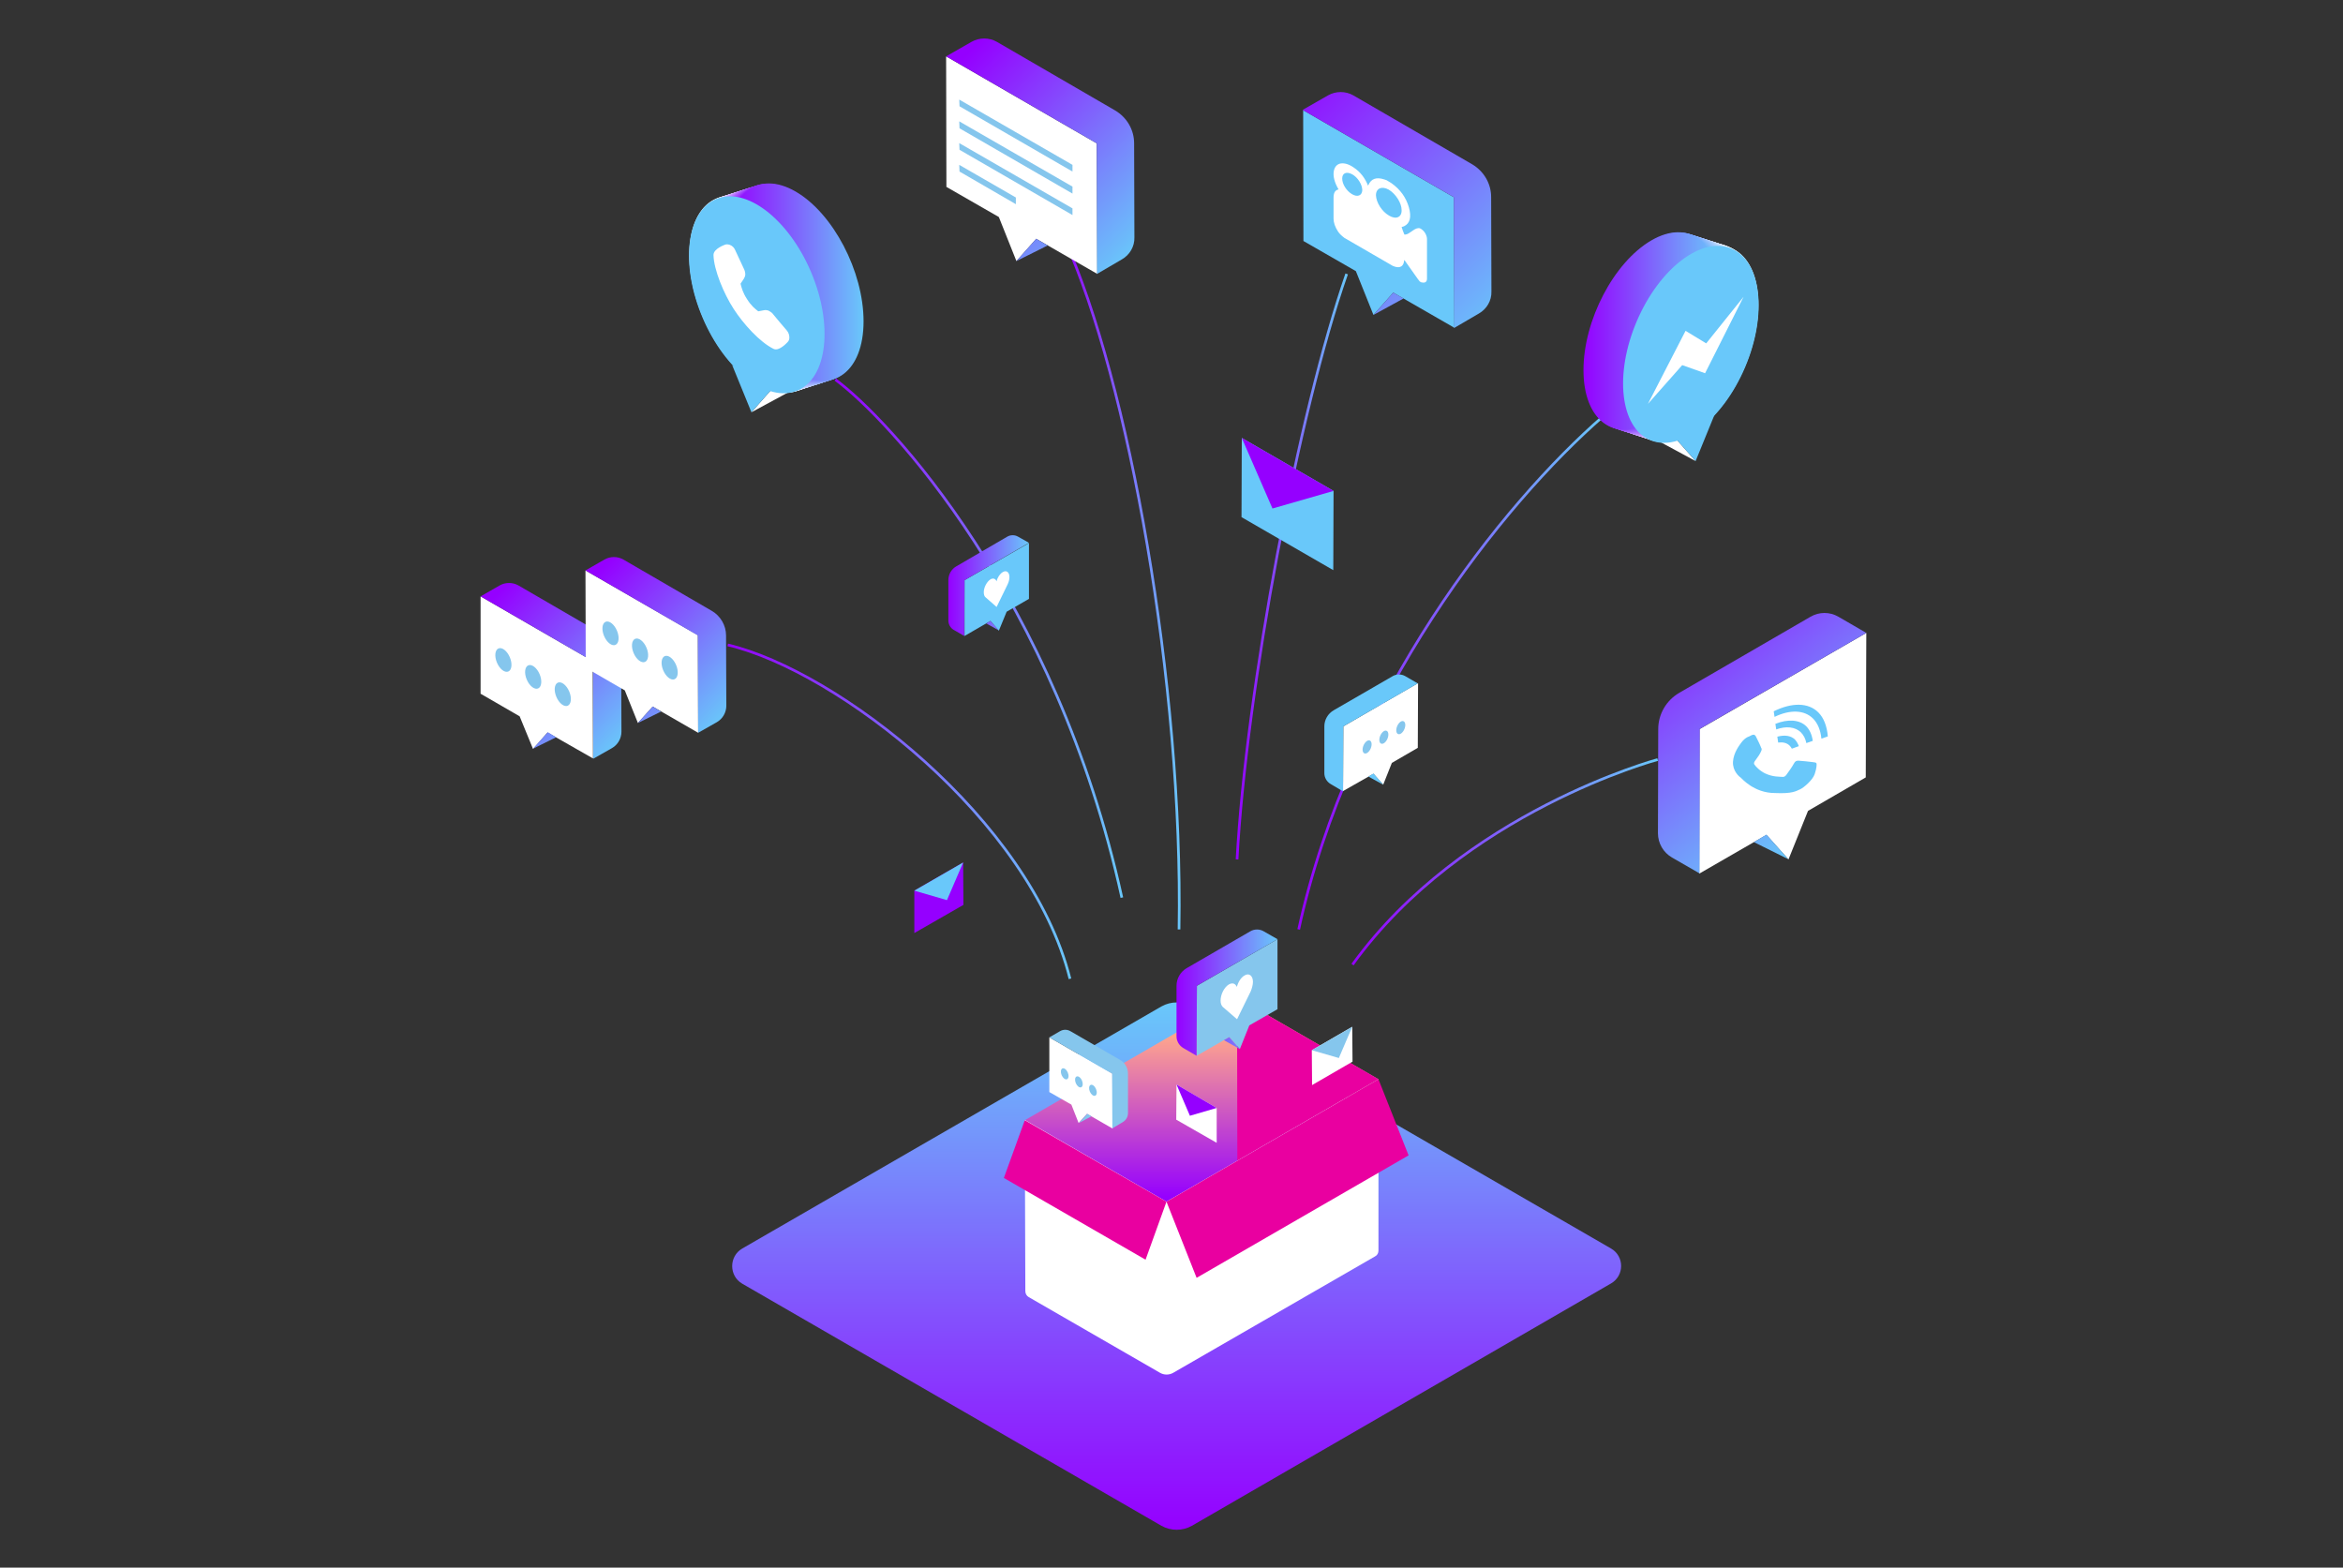 <?xml version="1.0" encoding="utf-8"?>
<!-- Generator: Adobe Illustrator 26.2.1, SVG Export Plug-In . SVG Version: 6.00 Build 0)  -->
<svg version="1.1" id="Layer_1" xmlns="http://www.w3.org/2000/svg" xmlns:xlink="http://www.w3.org/1999/xlink" x="0px" y="0px"
	 viewBox="0 0 840 562" style="enable-background:new 0 0 840 562;" xml:space="preserve">
<rect x="0" y="0" width="840" height="562" fill="#333333" stroke="none"/>
<style type="text/css">
	.st0{fill:url(#SVGID_1_);}
	.st1{fill:url(#SVGID_00000118394789177868608440000009957938792414169785_);}
	.st2{fill:#E900A0;}
	.st3{fill:#FFFFFF;}
	.st4{fill:#9500FF;}
	.st5{fill:#85C6ED;}
	.st6{fill:url(#SVGID_00000183963757515553902500000000240037675182368155_);}
	.st7{fill:#6F54A3;}
	
		.st8{fill:none;stroke:url(#SVGID_00000042713186024919463210000014805469593090415510_);stroke-width:0.954;stroke-miterlimit:10;}
	
		.st9{fill:none;stroke:url(#SVGID_00000183219770492982851160000017288489851184009397_);stroke-width:0.954;stroke-miterlimit:10;}
	.st10{fill:url(#SVGID_00000036961113626655088290000012302096036308995755_);}
	.st11{fill-rule:evenodd;clip-rule:evenodd;fill:#69C8FA;}
	.st12{fill:#69C8FA;}
	
		.st13{fill:none;stroke:url(#SVGID_00000176727231108643488900000009287400776628151717_);stroke-width:0.954;stroke-miterlimit:10;}
	
		.st14{fill:none;stroke:url(#SVGID_00000127043480738771504280000010343097348497418130_);stroke-width:0.954;stroke-miterlimit:10;}
	
		.st15{fill:none;stroke:url(#SVGID_00000119083908602553436500000004767271851638226598_);stroke-width:0.954;stroke-miterlimit:10;}
	.st16{fill:url(#SVGID_00000170266589216546909760000005379992963665089190_);}
	
		.st17{fill:none;stroke:url(#SVGID_00000013916028012210502890000002669279767516366497_);stroke-width:0.954;stroke-miterlimit:10;}
	.st18{fill:url(#SVGID_00000116234423871806552790000018233813283334103985_);}
	.st19{fill:url(#SVGID_00000086649350614339014030000002194100161925410971_);}
	.st20{fill:url(#SVGID_00000150069967784043678890000005940944213675353775_);}
	.st21{fill:url(#SVGID_00000039828815684070168410000005071242051217981333_);}
	.st22{fill:url(#SVGID_00000034073712774399797180000000500262042549939901_);}
	.st23{fill:url(#SVGID_00000083054364003168475850000003376926130698195341_);}
	.st24{fill:url(#SVGID_00000031173401554742998530000001275247175756272512_);}
	.st25{fill:url(#SVGID_00000021841151203877742820000013824551912385301380_);}
	.st26{fill:url(#SVGID_00000129199264718261063700000009479159603954964148_);}
	.st27{fill:url(#SVGID_00000011737179290392824940000015292237252163371962_);}
	.st28{fill:url(#SVGID_00000041983596840584058170000010071740412881526463_);}
	.st29{fill:url(#SVGID_00000005986147326429771330000017730835204743539605_);}
	.st30{fill:url(#SVGID_00000161624956810986874650000012915315643250863242_);}
	.st31{fill:url(#SVGID_00000034051364399975830800000001615438076867560112_);}
	.st32{fill:url(#SVGID_00000046338388129571021620000002381257434525171378_);}
	.st33{fill:url(#SVGID_00000158741345140156950860000014528194840872640407_);}
	.st34{fill:url(#SVGID_00000087372983027850852160000013592260180014417065_);}
	.st35{fill:url(#SVGID_00000036252225749918801670000016132976494129499549_);}
	.st36{fill:url(#SVGID_00000103949992084239737110000013335206636650728098_);}
	.st37{fill:url(#SVGID_00000022541353908045695940000016522454669008445315_);}
	.st38{fill:url(#SVGID_00000135648653580251875870000012098522616748173961_);}
	.st39{fill:url(#SVGID_00000114039561234710787020000001137318547376284329_);}
	.st40{fill:url(#SVGID_00000062899425102750126420000001107694770809253798_);}
	.st41{fill:url(#SVGID_00000116949730784883072440000012079136375324823210_);}
	.st42{fill:url(#SVGID_00000062152826741309506370000011516333683970086061_);}
	.st43{fill:url(#SVGID_00000073723206340144276720000003977402229677279155_);}
	.st44{fill:url(#SVGID_00000042731752870413832920000015370074093020377755_);}
	.st45{fill:url(#SVGID_00000152974205367499177590000018349321416020490899_);}
	.st46{fill:url(#SVGID_00000156572656201086856550000012636773727768290222_);}
	.st47{fill:url(#SVGID_00000027599647284974949290000009383039872896402577_);}
	.st48{fill:url(#SVGID_00000142868534115901370410000016241492250246932903_);}
	.st49{fill:url(#SVGID_00000116945463179147699830000007338110866775917221_);}
	.st50{fill:url(#SVGID_00000072968730931508464030000005281414194598094248_);}
	.st51{fill:url(#SVGID_00000054227784708633553870000007543661747839756696_);}
	.st52{fill:url(#SVGID_00000180353985889259375090000010994228829736895151_);}
	.st53{fill:url(#SVGID_00000088096608016638451480000007491610028594201008_);}
	.st54{fill:url(#SVGID_00000027573211159207681180000006232813603422989482_);}
	.st55{fill:url(#SVGID_00000056415760490214634060000018340913774137601938_);}
	.st56{fill:url(#SVGID_00000047769548065804020160000005313174703684477602_);}
	.st57{fill:url(#SVGID_00000176736658131814614210000014984955412221339324_);}
	.st58{fill:url(#SVGID_00000089549129084017952220000013641492338535923128_);}
	.st59{fill:url(#SVGID_00000030456550231486738770000007504977478744499874_);}
	.st60{fill:url(#SVGID_00000108295523492264873330000018433214046567954608_);}
	.st61{fill:url(#SVGID_00000056399660564192586730000009457497363650905487_);}
	.st62{fill:url(#SVGID_00000021809952071508295070000010384736960863711384_);}
	.st63{fill:url(#SVGID_00000110432477554424412610000014577594855622327203_);}
	.st64{fill:url(#SVGID_00000120552520374786508670000000338891466172330383_);}
	.st65{fill:url(#SVGID_00000051361561639567671860000002583884150891571363_);}
	.st66{fill:url(#SVGID_00000159439682829621529070000009032192506403751832_);}
	.st67{fill:url(#SVGID_00000008864576922969856850000005961428229113682582_);}
	.st68{fill:url(#SVGID_00000165213356459733952890000010800640117759015083_);}
	.st69{fill:url(#SVGID_00000086674487281093158710000003881637397568017329_);}
	.st70{fill:url(#SVGID_00000096746202750063545660000000261354598765250719_);}
	.st71{fill:url(#SVGID_00000146489156024879125080000011412693115368505511_);}
	.st72{fill:url(#SVGID_00000110428995895670382290000007902225331137076149_);}
	.st73{fill:url(#SVGID_00000090272287079972935510000017880439729431662996_);}
	.st74{fill:url(#SVGID_00000162321542003169542030000012421799137293018029_);}
	.st75{fill:url(#SVGID_00000007426045954117024010000004112118240338822040_);}
	.st76{fill:url(#SVGID_00000164477105433549625500000016714023498827365524_);}
	.st77{fill:url(#SVGID_00000124148010567796236910000017194878756545804685_);}
	.st78{fill:url(#SVGID_00000138562633563322591280000004337452400792416435_);}
	.st79{fill:url(#SVGID_00000005982038229975851850000010466952200733350843_);}
	.st80{fill:url(#SVGID_00000144337596618617964740000017209951862534160017_);}
	.st81{fill:url(#SVGID_00000097500761370282588510000015396210155334534064_);}
	.st82{fill:url(#SVGID_00000026857345437061913540000001948080945694916522_);}
	.st83{fill:url(#SVGID_00000149353584039517703260000000944217425368877220_);}
</style>
<linearGradient id="SVGID_1_" gradientUnits="userSpaceOnUse" x1="421.873" y1="548.41" x2="421.873" y2="359.384">
	<stop  offset="8.011167e-04" style="stop-color:#9500FF"/>
	<stop  offset="1" style="stop-color:#69C8FA"/>
</linearGradient>
<path class="st0" d="M266.1,447.6l150.3-86.8c3.4-1.9,7.5-1.9,10.9,0l150.3,86.8c4.8,2.8,4.8,9.7,0,12.5L427.3,547
	c-3.4,1.9-7.5,1.9-10.9,0l-150.3-86.8C261.3,457.4,261.3,450.4,266.1,447.6z"/>
<linearGradient id="SVGID_00000153707519785236498620000004012280926748822144_" gradientUnits="userSpaceOnUse" x1="430.836" y1="429.555" x2="430.836" y2="370.977">
	<stop  offset="2.144541e-03" style="stop-color:#9500FF"/>
	<stop  offset="0.998" style="stop-color:#FFA68C"/>
</linearGradient>
<polygon style="fill:url(#SVGID_00000153707519785236498620000004012280926748822144_);" points="367.4,401.6 418.2,430.8 
	494.2,386.9 443.5,357.6 "/>
<polygon class="st2" points="494.2,386.9 443.5,357.6 443.6,416.1 "/>
<g>
	<polygon class="st3" points="436.2,409.7 436.2,397.2 421.8,388.8 421.7,401.4 	"/>
	<polygon class="st4" points="421.8,388.8 426.6,400 436.2,397.2 	"/>
</g>
<path class="st3" d="M418.2,430.8l-50.8-29.3l0.2,61.4c0,0.9,0.5,1.7,1.2,2.1l47,27.1c1.5,0.9,3.4,0.9,4.9,0l72.3-41.7
	c0.8-0.4,1.2-1.2,1.2-2.1v-61.4L418.2,430.8z"/>
<g>
	<polygon class="st5" points="458,336.7 458,361.8 447.9,367.6 444.5,376.1 440.7,371.8 429,378.5 429.1,353.4 	"/>
	<g>
		<g>
			<path class="st3" d="M449.2,352c0-2.2-1.4-3.3-3-2.3c-1.3,0.7-2.3,2.4-2.8,4.1c-0.5-1.2-1.5-1.6-2.8-0.9c-1.7,1-3,3.6-3,5.8
				c0,1.1,0.3,1.8,0.8,2.3l0,0l5.1,4.4l4.9-10C448.8,354.4,449.2,353.1,449.2,352z"/>
		</g>
	</g>
	
		<linearGradient id="SVGID_00000003805523163311713240000011197626009348918162_" gradientUnits="userSpaceOnUse" x1="421.755" y1="355.881" x2="458.046" y2="355.881">
		<stop  offset="8.011167e-04" style="stop-color:#9500FF"/>
		<stop  offset="1" style="stop-color:#69C8FA"/>
	</linearGradient>
	<path style="fill:url(#SVGID_00000003805523163311713240000011197626009348918162_);" d="M429.1,353.4l-0.1,25.1l-4.8-2.8
		c-1.5-0.9-2.4-2.5-2.4-4.2l0-18.1c0-2.6,1.4-5,3.6-6.3l22.8-13.2c1.5-0.9,3.4-0.9,4.9,0l4.9,2.8L429.1,353.4z M440.7,371.8
		l-1.9,1.1l5.7,3.2L440.7,371.8z"/>
</g>
<g>
	<polygon class="st3" points="376.2,371.9 376.2,391.5 384.1,396 386.7,402.6 389.7,399.3 398.9,404.6 398.8,384.9 	"/>
	
		<ellipse transform="matrix(0.92 -0.392 0.392 0.92 -121.845 184.608)" class="st5" cx="391.7" cy="391.1" rx="1.2" ry="2.1"/>
	
		<ellipse transform="matrix(0.92 -0.392 0.392 0.92 -121.097 182.389)" class="st5" cx="386.7" cy="388.1" rx="1.2" ry="2.1"/>
	
		<ellipse transform="matrix(0.92 -0.392 0.392 0.92 -120.356 180.172)" class="st5" cx="381.6" cy="385.2" rx="1.2" ry="2.1"/>
	<path class="st5" d="M376.2,371.9l3.8-2.2c1.2-0.7,2.6-0.7,3.8,0l17.8,10.3c1.8,1,2.8,2.9,2.8,4.9l0,14.1c0,1.4-0.7,2.6-1.9,3.3
		l-3.7,2.2l-0.1-19.6L376.2,371.9z M391.3,400.2l-1.5-0.9l-3,3.3L391.3,400.2z"/>
</g>
<polygon class="st2" points="494.2,386.9 418.2,430.8 429,458.1 505,414.2 "/>
<polygon class="st2" points="367.4,401.6 359.9,422.3 410.7,451.6 418.2,430.8 "/>
<path class="st7" d="M350.1,413.6"/>
<linearGradient id="SVGID_00000148657767917001910820000013356630931722872465_" gradientUnits="userSpaceOnUse" x1="260.744" y1="290.843" x2="383.992" y2="290.843">
	<stop  offset="8.011167e-04" style="stop-color:#9500FF"/>
	<stop  offset="1" style="stop-color:#69C8FA"/>
</linearGradient>
<path style="fill:none;stroke:url(#SVGID_00000148657767917001910820000013356630931722872465_);stroke-width:0.954;stroke-miterlimit:10;" d="
	M260.9,231.2c39.4,9.3,108.4,62.6,122.7,119.7"/>
<linearGradient id="SVGID_00000085941149473072752410000016859260135191228811_" gradientUnits="userSpaceOnUse" x1="484.466" y1="308.999" x2="594.338" y2="308.999">
	<stop  offset="8.011167e-04" style="stop-color:#9500FF"/>
	<stop  offset="1" style="stop-color:#69C8FA"/>
</linearGradient>
<path style="fill:none;stroke:url(#SVGID_00000085941149473072752410000016859260135191228811_);stroke-width:0.954;stroke-miterlimit:10;" d="
	M484.9,345.8c39.6-54.8,109.4-73.5,109.4-73.5"/>
<g>
	<polygon class="st3" points="669.1,226.9 668.9,278.7 648.2,290.7 641.2,308.1 633.3,299.3 609.2,313.2 609.3,261.4 	"/>
	
		<linearGradient id="SVGID_00000018206848758790529560000000638501854928863926_" gradientUnits="userSpaceOnUse" x1="589.577" y1="211.636" x2="656.1" y2="295.326">
		<stop  offset="8.011167e-04" style="stop-color:#9500FF"/>
		<stop  offset="1" style="stop-color:#69C8FA"/>
	</linearGradient>
	<path style="fill:url(#SVGID_00000018206848758790529560000000638501854928863926_);" d="M669.1,226.9l-10-5.8
		c-3.1-1.8-6.9-1.8-10,0l-47.1,27.3c-4.6,2.7-7.5,7.6-7.5,13l-0.1,37.3c0,3.6,1.9,6.9,5,8.7l9.9,5.7l0.1-51.8L669.1,226.9z
		 M628.8,301.9l4.5-2.7l7.8,8.8L628.8,301.9z"/>
	<g>
		<g>
			<g>
				<path class="st11" d="M629.5,264c-0.5-0.9-1.1-0.6-1.6-0.4c-0.4,0.2-0.9,0.5-1.5,0.7c-0.5,0.3-1.3,0.8-2.1,1.9
					c-0.7,1-2.8,3.6-3,6.9c-0.2,3.3,2.3,5.4,2.7,5.6c0.4,0.3,4.8,5.6,12.3,5.6c6.3,0.3,7.6-0.7,9-1.3c1.4-0.6,4.6-3.4,5.3-5.5
					c0.7-2.1,0.8-3.6,0.6-3.9c-0.2-0.3-0.7-0.3-1.4-0.4c-0.7-0.1-4.4-0.5-5-0.5c-0.7,0-1.2,0.1-1.7,1.1c-0.5,1-2.1,3.2-2.6,3.9
					c-0.5,0.7-0.9,0.9-1.7,0.8c-0.7-0.1-3.1,0.1-5.9-1.2c-2.1-1-3.5-2.6-3.9-3.2c-0.4-0.5,0-1.1,0.4-1.6c0.4-0.5,0.8-1.2,1.2-1.7
					c0.4-0.6,0.5-0.9,0.8-1.5c0.3-0.6,0.2-1,0-1.2C631.4,267.9,630.1,265.1,629.5,264z"/>
			</g>
			<g>
				<path class="st12" d="M637.2,264.1l0.3,2.1c1.7-0.2,3.1,0.1,4.1,1.1c0.3,0.3,0.6,0.7,0.8,1.1l2.5-0.9c-0.3-0.9-0.8-1.7-1.4-2.4
					C642,263.7,639.8,263.4,637.2,264.1z"/>
				<path class="st5" d="M642.9,270.2L642.9,270.2L642.9,270.2C642.9,270.1,642.9,270.1,642.9,270.2z"/>
				<path class="st12" d="M636.5,259.5l0.3,2c3.6-1.3,6.8-0.9,8.8,1c1,1,1.7,2.3,2,3.9l2.3-0.8c-0.3-2.2-1.1-4-2.4-5.3
					C645.1,258,641,257.7,636.5,259.5z"/>
				<path class="st12" d="M650,257.6c1.7,1.7,2.7,4.2,3,7.2l2.3-0.8c-0.3-3.6-1.4-6.6-3.4-8.6c-3.6-3.6-9.5-3.6-16-0.4l0.3,2
					C641.8,254.3,646.9,254.5,650,257.6z"/>
			</g>
		</g>
	</g>
</g>
<g>
	<polygon class="st3" points="470.4,389 470.3,376.5 484.8,368.1 484.9,380.6 	"/>
	<polygon class="st5" points="484.8,368.1 480,379.3 470.3,376.5 	"/>
</g>
<g>
	<polygon class="st4" points="327.8,334.5 327.8,319.3 345.3,309.2 345.4,324.4 	"/>
	<polygon class="st12" points="345.3,309.2 339.5,322.7 327.8,319.3 	"/>
</g>
<linearGradient id="SVGID_00000130628945005819451730000016087482403308121755_" gradientUnits="userSpaceOnUse" x1="443.05" y1="203.06" x2="483.249" y2="203.06">
	<stop  offset="8.011167e-04" style="stop-color:#9500FF"/>
	<stop  offset="1" style="stop-color:#69C8FA"/>
</linearGradient>
<path style="fill:none;stroke:url(#SVGID_00000130628945005819451730000016087482403308121755_);stroke-width:0.954;stroke-miterlimit:10;" d="
	M443.5,308.1c3.3-60.9,22.1-160.7,39.3-209.9"/>
<linearGradient id="SVGID_00000159428495539014729370000001648413839408127631_" gradientUnits="userSpaceOnUse" x1="381.166" y1="209.355" x2="423.286" y2="209.355">
	<stop  offset="8.011167e-04" style="stop-color:#9500FF"/>
	<stop  offset="1" style="stop-color:#69C8FA"/>
</linearGradient>
<path style="fill:none;stroke:url(#SVGID_00000159428495539014729370000001648413839408127631_);stroke-width:0.954;stroke-miterlimit:10;" d="
	M422.7,333.2c1.5-87.9-18.2-197.1-41.1-247.5"/>
<linearGradient id="SVGID_00000082336430350850278000000006557828204139371933_" gradientUnits="userSpaceOnUse" x1="299.253" y1="228.853" x2="402.671" y2="228.853">
	<stop  offset="8.011167e-04" style="stop-color:#9500FF"/>
	<stop  offset="1" style="stop-color:#69C8FA"/>
</linearGradient>
<path style="fill:none;stroke:url(#SVGID_00000082336430350850278000000006557828204139371933_);stroke-width:0.954;stroke-miterlimit:10;" d="
	M402.2,321.8c-23.6-107.4-83.4-171.5-102.7-185.7"/>
<g>
	<polygon class="st12" points="368.9,194.7 368.9,214.7 360.9,219.3 358.1,226.1 355.1,222.6 345.8,228 345.8,208 	"/>
	<g>
		<g>
			<path class="st3" d="M361.9,206.9c0-1.8-1.1-2.6-2.4-1.8c-1,0.6-1.9,1.9-2.2,3.3c-0.4-0.9-1.2-1.3-2.2-0.7
				c-1.3,0.8-2.4,2.9-2.4,4.6c0,0.8,0.2,1.5,0.6,1.8l0,0l4,3.5l3.9-8C361.6,208.8,361.9,207.8,361.9,206.9z"/>
		</g>
	</g>
	
		<linearGradient id="SVGID_00000183931764479853447920000011094452064254822802_" gradientUnits="userSpaceOnUse" x1="340.004" y1="209.974" x2="368.938" y2="209.974">
		<stop  offset="8.011167e-04" style="stop-color:#9500FF"/>
		<stop  offset="1" style="stop-color:#69C8FA"/>
	</linearGradient>
	<path style="fill:url(#SVGID_00000183931764479853447920000011094452064254822802_);" d="M345.8,208l-0.1,20l-3.8-2.2
		c-1.2-0.7-1.9-2-1.9-3.4l0-14.4c0-2.1,1.1-4,2.9-5l18.2-10.6c1.2-0.7,2.7-0.7,3.9,0l3.9,2.2L345.8,208z M355.1,222.6l-1.5,0.9
		l4.5,2.5L355.1,222.6z"/>
</g>
<linearGradient id="SVGID_00000037673380409008131030000012033491394616958894_" gradientUnits="userSpaceOnUse" x1="465.13" y1="241.074" x2="575.109" y2="241.074">
	<stop  offset="8.011167e-04" style="stop-color:#9500FF"/>
	<stop  offset="1" style="stop-color:#69C8FA"/>
</linearGradient>
<path style="fill:none;stroke:url(#SVGID_00000037673380409008131030000012033491394616958894_);stroke-width:0.954;stroke-miterlimit:10;" d="
	M465.6,333.2c18.3-83.8,72.9-152.4,109.2-184"/>
<g>
	<g>
		<polygon class="st3" points="172.3,213.8 172.3,248.7 186.3,256.8 191.1,268.5 196.3,262.6 212.6,271.9 212.5,237 		"/>
		
			<linearGradient id="SVGID_00000167382536309383766820000012518893401384509326_" gradientUnits="userSpaceOnUse" x1="173.552" y1="217.413" x2="222.806" y2="266.667">
			<stop  offset="8.011167e-04" style="stop-color:#9500FF"/>
			<stop  offset="1" style="stop-color:#69C8FA"/>
		</linearGradient>
		<path style="fill:url(#SVGID_00000167382536309383766820000012518893401384509326_);" d="M172.3,213.8l6.8-3.9
			c2.1-1.2,4.7-1.2,6.8,0l31.7,18.4c3.1,1.8,5.1,5.2,5.1,8.8l0.1,25.2c0,2.4-1.3,4.7-3.4,5.9l-6.7,3.8l-0.1-34.9L172.3,213.8z
			 M199.4,264.3l-3-1.8l-5.3,5.9L199.4,264.3z"/>
	</g>
	<g>
		<polygon class="st3" points="209.9,204.5 210,239.4 224,247.5 228.7,259.2 234,253.3 250.3,262.7 250.2,227.7 		"/>
		
			<linearGradient id="SVGID_00000062192787823265169760000005417776993015442580_" gradientUnits="userSpaceOnUse" x1="211.198" y1="208.118" x2="260.452" y2="257.372">
			<stop  offset="8.011167e-04" style="stop-color:#9500FF"/>
			<stop  offset="1" style="stop-color:#69C8FA"/>
		</linearGradient>
		<path style="fill:url(#SVGID_00000062192787823265169760000005417776993015442580_);" d="M209.9,204.5l6.8-3.9
			c2.1-1.2,4.7-1.2,6.8,0l31.7,18.4c3.1,1.8,5.1,5.2,5.1,8.8l0.1,25.2c0,2.4-1.3,4.7-3.4,5.9l-6.7,3.8l-0.1-34.9L209.9,204.5z
			 M237,255.1l-3-1.8l-5.3,5.9L237,255.1z"/>
	</g>
	<ellipse transform="matrix(0.92 -0.392 0.392 0.92 -81.402 98.851)" class="st5" cx="201.7" cy="249" rx="2.5" ry="4.5"/>
	
		<ellipse transform="matrix(0.92 -0.392 0.392 0.92 -79.833 94.2)" class="st5" cx="191.1" cy="242.8" rx="2.5" ry="4.5"/>
	
		<ellipse transform="matrix(0.92 -0.392 0.392 0.92 -78.28 89.553)" class="st5" cx="180.4" cy="236.7" rx="2.5" ry="4.5"/>
	<ellipse transform="matrix(0.92 -0.392 0.392 0.92 -74.6 113.097)" class="st5" cx="240" cy="239.5" rx="2.5" ry="4.5"/>
	
		<ellipse transform="matrix(0.92 -0.392 0.392 0.92 -73.031 108.446)" class="st5" cx="229.4" cy="233.3" rx="2.5" ry="4.5"/>
	
		<ellipse transform="matrix(0.92 -0.392 0.392 0.92 -71.479 103.799)" class="st5" cx="218.8" cy="227.2" rx="2.5" ry="4.5"/>
</g>
<g>
	<polygon class="st12" points="478,204.4 478.1,176 445.2,157 445.1,185.4 	"/>
	<polygon class="st4" points="445.2,157 456.2,182.3 478.1,176 	"/>
</g>
<g>
	<polygon class="st3" points="508.4,244.9 508.3,268.1 499,273.5 495.9,281.3 492.4,277.4 481.5,283.6 481.6,260.4 	"/>
	<ellipse transform="matrix(0.392 -0.92 0.92 0.392 51.856 613.678)" class="st5" cx="490" cy="267.6" rx="2.5" ry="1.4"/>
	<ellipse transform="matrix(0.392 -0.92 0.92 0.392 58.726 617.082)" class="st5" cx="496" cy="264.1" rx="2.5" ry="1.4"/>
	<ellipse transform="matrix(0.392 -0.92 0.92 0.392 65.574 620.501)" class="st5" cx="502" cy="260.7" rx="2.5" ry="1.4"/>
	<path class="st12" d="M481.6,260.4l-0.1,23.3l-4.4-2.6c-1.4-0.8-2.3-2.3-2.3-3.9l0-16.8c0-2.4,1.3-4.6,3.4-5.8l21.1-12.2
		c1.4-0.8,3.1-0.8,4.5,0l4.5,2.6L481.6,260.4z M495.9,281.3l-3.5-4l-1.8,1.1L495.9,281.3z"/>
</g>
<g>
	<polygon class="st3" points="339.2,20.2 339.3,67 358.1,77.8 364.4,93.6 371.5,85.6 393.4,98.2 393.2,51.4 	"/>
	<g>
		<g>
			<polygon class="st5" points="384.5,61.5 344,38.1 343.9,35.7 384.5,59.1 			"/>
		</g>
		<g>
			<polygon class="st5" points="384.5,69.4 344,46 343.9,43.5 384.5,66.9 			"/>
		</g>
		<g>
			<polygon class="st5" points="384.5,77.1 344,53.7 343.9,51.3 384.5,74.7 			"/>
		</g>
		<g>
			<polygon class="st5" points="364.2,73.2 344,61.5 343.9,59.1 364.2,70.8 			"/>
		</g>
	</g>
	
		<linearGradient id="SVGID_00000000223649394793205650000009253257066901472944_" gradientUnits="userSpaceOnUse" x1="1488.308" y1="25.041" x2="1554.392" y2="91.126" gradientTransform="matrix(1 0 0 1 -1147.358 0)">
		<stop  offset="8.011167e-04" style="stop-color:#9500FF"/>
		<stop  offset="1" style="stop-color:#69C8FA"/>
	</linearGradient>
	<path style="fill:url(#SVGID_00000000223649394793205650000009253257066901472944_);" d="M393.2,51.4l0.1,46.8l8.9-5.2
		c2.8-1.6,4.6-4.6,4.5-7.9l-0.1-33.7c0-4.9-2.6-9.3-6.8-11.8L357.4,15c-2.8-1.6-6.3-1.6-9.1,0l-9.1,5.2L393.2,51.4z M364.4,93.6
		l7.1-8l4.1,2.4L364.4,93.6z"/>
</g>
<g>
	<g>
		<polygon class="st3" points="594.4,158 600.3,156.7 607.9,165.3 		"/>
		<g>
			
				<ellipse transform="matrix(0.392 -0.92 0.92 0.392 255.387 632.345)" class="st3" cx="605.8" cy="123.1" rx="37.3" ry="21.1"/>
			
				<linearGradient id="SVGID_00000143592135576402608170000013868117483828861336_" gradientUnits="userSpaceOnUse" x1="581.078" y1="122.918" x2="629.71" y2="122.918">
				<stop  offset="8.011167e-04" style="stop-color:#FCF7FF"/>
				<stop  offset="1" style="stop-color:#FAFDFF"/>
			</linearGradient>
			<path style="fill:url(#SVGID_00000143592135576402608170000013868117483828861336_);" d="M629.7,108.9
				c0,17.9-10.9,38.7-24.3,46.5c-13.4,7.8-24.3-0.5-24.3-18.4s10.9-38.7,24.3-46.5C618.8,82.7,629.7,91,629.7,108.9z"/>
			
				<linearGradient id="SVGID_00000039851541728359225800000005487527503483488392_" gradientUnits="userSpaceOnUse" x1="580.631" y1="122.774" x2="629.263" y2="122.774">
				<stop  offset="8.011167e-04" style="stop-color:#F8EFFF"/>
				<stop  offset="1" style="stop-color:#F5FBFF"/>
			</linearGradient>
			<path style="fill:url(#SVGID_00000039851541728359225800000005487527503483488392_);" d="M629.3,108.7
				c0,17.9-10.9,38.7-24.3,46.5c-13.4,7.8-24.3-0.5-24.3-18.4s10.9-38.7,24.3-46.5C618.4,82.6,629.3,90.8,629.3,108.7z"/>
			
				<linearGradient id="SVGID_00000084495087813366995320000015220034789707093632_" gradientUnits="userSpaceOnUse" x1="580.184" y1="122.63" x2="628.816" y2="122.63">
				<stop  offset="8.011167e-04" style="stop-color:#F5E6FF"/>
				<stop  offset="1" style="stop-color:#F1FAFE"/>
			</linearGradient>
			<path style="fill:url(#SVGID_00000084495087813366995320000015220034789707093632_);" d="M628.8,108.6
				c0,17.9-10.9,38.7-24.3,46.5c-13.4,7.8-24.3-0.5-24.3-18.4s10.9-38.7,24.3-46.5C617.9,82.5,628.8,90.7,628.8,108.6z"/>
			
				<linearGradient id="SVGID_00000178175520784301842290000005829344295531013552_" gradientUnits="userSpaceOnUse" x1="579.737" y1="122.486" x2="628.369" y2="122.486">
				<stop  offset="8.011167e-04" style="stop-color:#F1DEFF"/>
				<stop  offset="1" style="stop-color:#ECF8FE"/>
			</linearGradient>
			<path style="fill:url(#SVGID_00000178175520784301842290000005829344295531013552_);" d="M628.4,108.4
				c0,17.9-10.9,38.7-24.3,46.5s-24.3-0.5-24.3-18.4s10.9-38.7,24.3-46.5S628.4,90.5,628.4,108.4z"/>
			
				<linearGradient id="SVGID_00000132783505056157985480000000258594126763985808_" gradientUnits="userSpaceOnUse" x1="579.29" y1="122.342" x2="627.921" y2="122.342">
				<stop  offset="8.011167e-04" style="stop-color:#EED6FF"/>
				<stop  offset="1" style="stop-color:#E7F6FE"/>
			</linearGradient>
			<path style="fill:url(#SVGID_00000132783505056157985480000000258594126763985808_);" d="M627.9,108.3
				c0,17.9-10.9,38.7-24.3,46.5c-13.4,7.8-24.3-0.5-24.3-18.4s10.9-38.7,24.3-46.5C617,82.2,627.9,90.4,627.9,108.3z"/>
			
				<linearGradient id="SVGID_00000083082702016889145880000007388316453678057886_" gradientUnits="userSpaceOnUse" x1="578.843" y1="122.198" x2="627.474" y2="122.198">
				<stop  offset="8.011167e-04" style="stop-color:#EBCEFF"/>
				<stop  offset="1" style="stop-color:#E2F4FE"/>
			</linearGradient>
			<path style="fill:url(#SVGID_00000083082702016889145880000007388316453678057886_);" d="M627.5,108.2
				c0,17.9-10.9,38.7-24.3,46.5c-13.4,7.8-24.3-0.5-24.3-18.4s10.9-38.7,24.3-46.5C616.6,82,627.5,90.3,627.5,108.2z"/>
			
				<linearGradient id="SVGID_00000175287859604910333040000010690893094802287523_" gradientUnits="userSpaceOnUse" x1="578.396" y1="122.054" x2="627.027" y2="122.054">
				<stop  offset="8.011167e-04" style="stop-color:#E7C5FF"/>
				<stop  offset="1" style="stop-color:#DDF3FE"/>
			</linearGradient>
			<path style="fill:url(#SVGID_00000175287859604910333040000010690893094802287523_);" d="M627,108c0,17.9-10.9,38.7-24.3,46.5
				c-13.4,7.8-24.3-0.5-24.3-18.4s10.9-38.7,24.3-46.5C616.1,81.9,627,90.1,627,108z"/>
			
				<linearGradient id="SVGID_00000070097613254472880040000010253143163681765012_" gradientUnits="userSpaceOnUse" x1="577.948" y1="121.91" x2="626.58" y2="121.91">
				<stop  offset="8.011167e-04" style="stop-color:#E4BDFF"/>
				<stop  offset="1" style="stop-color:#D8F1FE"/>
			</linearGradient>
			<path style="fill:url(#SVGID_00000070097613254472880040000010253143163681765012_);" d="M626.6,107.9
				c0,17.9-10.9,38.7-24.3,46.5c-13.4,7.8-24.3-0.5-24.3-18.4s10.9-38.7,24.3-46.5C615.7,81.7,626.6,90,626.6,107.9z"/>
			
				<linearGradient id="SVGID_00000160162357715769554300000008653562849853261996_" gradientUnits="userSpaceOnUse" x1="577.501" y1="121.766" x2="626.133" y2="121.766">
				<stop  offset="8.011167e-04" style="stop-color:#E0B5FF"/>
				<stop  offset="1" style="stop-color:#D4EFFD"/>
			</linearGradient>
			<path style="fill:url(#SVGID_00000160162357715769554300000008653562849853261996_);" d="M626.1,107.7
				c0,17.9-10.9,38.7-24.3,46.5c-13.4,7.8-24.3-0.5-24.3-18.4s10.9-38.7,24.3-46.5C615.2,81.6,626.1,89.8,626.1,107.7z"/>
			
				<linearGradient id="SVGID_00000176753053337841632840000011823791667453975994_" gradientUnits="userSpaceOnUse" x1="577.054" y1="121.622" x2="625.686" y2="121.622">
				<stop  offset="8.011167e-04" style="stop-color:#DDADFF"/>
				<stop  offset="1" style="stop-color:#CFEDFD"/>
			</linearGradient>
			<path style="fill:url(#SVGID_00000176753053337841632840000011823791667453975994_);" d="M625.7,107.6
				c0,17.9-10.9,38.7-24.3,46.5c-13.4,7.8-24.3-0.5-24.3-18.4s10.9-38.7,24.3-46.5C614.8,81.4,625.7,89.7,625.7,107.6z"/>
			
				<linearGradient id="SVGID_00000097496140304190694960000002885941377910820992_" gradientUnits="userSpaceOnUse" x1="576.607" y1="121.478" x2="625.239" y2="121.478">
				<stop  offset="8.011167e-04" style="stop-color:#DAA5FF"/>
				<stop  offset="1" style="stop-color:#CAECFD"/>
			</linearGradient>
			<path style="fill:url(#SVGID_00000097496140304190694960000002885941377910820992_);" d="M625.2,107.4
				c0,17.9-10.9,38.7-24.3,46.5s-24.3-0.5-24.3-18.4s10.9-38.7,24.3-46.5S625.2,89.5,625.2,107.4z"/>
			
				<linearGradient id="SVGID_00000003819154172394452750000008930375265005606585_" gradientUnits="userSpaceOnUse" x1="576.16" y1="121.334" x2="624.792" y2="121.334">
				<stop  offset="8.011167e-04" style="stop-color:#D69CFF"/>
				<stop  offset="1" style="stop-color:#C5EAFD"/>
			</linearGradient>
			<path style="fill:url(#SVGID_00000003819154172394452750000008930375265005606585_);" d="M624.8,107.3
				c0,17.9-10.9,38.7-24.3,46.5c-13.4,7.8-24.3-0.5-24.3-18.4s10.9-38.7,24.3-46.5C613.9,81.2,624.8,89.4,624.8,107.3z"/>
			
				<linearGradient id="SVGID_00000065039150973773051420000005752784971124706493_" gradientUnits="userSpaceOnUse" x1="575.713" y1="121.19" x2="624.345" y2="121.19">
				<stop  offset="8.011167e-04" style="stop-color:#D394FF"/>
				<stop  offset="1" style="stop-color:#C0E8FD"/>
			</linearGradient>
			<path style="fill:url(#SVGID_00000065039150973773051420000005752784971124706493_);" d="M624.3,107.2
				c0,17.9-10.9,38.7-24.3,46.5c-13.4,7.8-24.3-0.5-24.3-18.4s10.9-38.7,24.3-46.5C613.5,81,624.3,89.2,624.3,107.2z"/>
			
				<linearGradient id="SVGID_00000016765558543055880240000011806001283268432794_" gradientUnits="userSpaceOnUse" x1="575.266" y1="121.046" x2="623.897" y2="121.046">
				<stop  offset="8.011167e-04" style="stop-color:#CF8CFF"/>
				<stop  offset="1" style="stop-color:#BBE6FD"/>
			</linearGradient>
			<path style="fill:url(#SVGID_00000016765558543055880240000011806001283268432794_);" d="M623.9,107c0,17.9-10.9,38.7-24.3,46.5
				c-13.4,7.8-24.3-0.5-24.3-18.4s10.9-38.7,24.3-46.5C613,80.9,623.9,89.1,623.9,107z"/>
			
				<linearGradient id="SVGID_00000096744282791618565760000014242343088492527234_" gradientUnits="userSpaceOnUse" x1="574.819" y1="120.903" x2="623.45" y2="120.903">
				<stop  offset="8.011167e-04" style="stop-color:#CC84FF"/>
				<stop  offset="1" style="stop-color:#B7E5FC"/>
			</linearGradient>
			<path style="fill:url(#SVGID_00000096744282791618565760000014242343088492527234_);" d="M623.5,106.9
				c0,17.9-10.9,38.7-24.3,46.5c-13.4,7.8-24.3-0.5-24.3-18.4s10.9-38.7,24.3-46.5C612.6,80.7,623.5,89,623.5,106.9z"/>
			
				<linearGradient id="SVGID_00000029014715704578664720000007316924908335589294_" gradientUnits="userSpaceOnUse" x1="574.372" y1="120.759" x2="623.003" y2="120.759">
				<stop  offset="8.011167e-04" style="stop-color:#C97BFF"/>
				<stop  offset="1" style="stop-color:#B2E3FC"/>
			</linearGradient>
			<path style="fill:url(#SVGID_00000029014715704578664720000007316924908335589294_);" d="M623,106.7c0,17.9-10.9,38.7-24.3,46.5
				c-13.4,7.8-24.3-0.5-24.3-18.4s10.9-38.7,24.3-46.5C612.1,80.6,623,88.8,623,106.7z"/>
			
				<linearGradient id="SVGID_00000056408651320759875260000003955779958242589858_" gradientUnits="userSpaceOnUse" x1="573.925" y1="120.615" x2="622.556" y2="120.615">
				<stop  offset="8.011167e-04" style="stop-color:#C573FF"/>
				<stop  offset="1" style="stop-color:#ADE1FC"/>
			</linearGradient>
			<path style="fill:url(#SVGID_00000056408651320759875260000003955779958242589858_);" d="M622.6,106.6
				c0,17.9-10.9,38.7-24.3,46.5c-13.4,7.8-24.3-0.5-24.3-18.4s10.9-38.7,24.3-46.5C611.7,80.4,622.6,88.7,622.6,106.6z"/>
			
				<linearGradient id="SVGID_00000002366519269404625990000006836965070581925299_" gradientUnits="userSpaceOnUse" x1="573.477" y1="120.471" x2="622.109" y2="120.471">
				<stop  offset="8.011167e-04" style="stop-color:#C26BFF"/>
				<stop  offset="1" style="stop-color:#A8DFFC"/>
			</linearGradient>
			<path style="fill:url(#SVGID_00000002366519269404625990000006836965070581925299_);" d="M622.1,106.4
				c0,17.9-10.9,38.7-24.3,46.5c-13.4,7.8-24.3-0.5-24.3-18.4s10.9-38.7,24.3-46.5C611.2,80.3,622.1,88.5,622.1,106.4z"/>
			
				<linearGradient id="SVGID_00000016045647725627795580000014077581402053827980_" gradientUnits="userSpaceOnUse" x1="573.03" y1="120.327" x2="621.662" y2="120.327">
				<stop  offset="8.011167e-04" style="stop-color:#BE63FF"/>
				<stop  offset="1" style="stop-color:#A3DEFC"/>
			</linearGradient>
			<path style="fill:url(#SVGID_00000016045647725627795580000014077581402053827980_);" d="M621.7,106.3
				c0,17.9-10.9,38.7-24.3,46.5c-13.4,7.8-24.3-0.5-24.3-18.4s10.9-38.7,24.3-46.5C610.8,80.2,621.7,88.4,621.7,106.3z"/>
			
				<linearGradient id="SVGID_00000011713671448783934410000007970394769562228926_" gradientUnits="userSpaceOnUse" x1="572.583" y1="120.183" x2="621.215" y2="120.183">
				<stop  offset="8.011167e-04" style="stop-color:#BB5AFF"/>
				<stop  offset="1" style="stop-color:#9EDCFC"/>
			</linearGradient>
			<path style="fill:url(#SVGID_00000011713671448783934410000007970394769562228926_);" d="M621.2,106.1
				c0,17.9-10.9,38.7-24.3,46.5c-13.4,7.8-24.3-0.5-24.3-18.4s10.9-38.7,24.3-46.5C610.3,80,621.2,88.2,621.2,106.1z"/>
			
				<linearGradient id="SVGID_00000134957135669411836080000007667015155342201782_" gradientUnits="userSpaceOnUse" x1="572.136" y1="120.039" x2="620.768" y2="120.039">
				<stop  offset="8.011167e-04" style="stop-color:#B752FF"/>
				<stop  offset="1" style="stop-color:#9ADAFB"/>
			</linearGradient>
			<path style="fill:url(#SVGID_00000134957135669411836080000007667015155342201782_);" d="M620.8,106c0,17.9-10.9,38.7-24.3,46.5
				c-13.4,7.8-24.3-0.5-24.3-18.4s10.9-38.7,24.3-46.5C609.9,79.9,620.8,88.1,620.8,106z"/>
			
				<linearGradient id="SVGID_00000103242658965109961310000011319764707121790862_" gradientUnits="userSpaceOnUse" x1="571.689" y1="119.895" x2="620.321" y2="119.895">
				<stop  offset="8.011167e-04" style="stop-color:#B44AFF"/>
				<stop  offset="1" style="stop-color:#95D8FB"/>
			</linearGradient>
			<path style="fill:url(#SVGID_00000103242658965109961310000011319764707121790862_);" d="M620.3,105.9
				c0,17.9-10.9,38.7-24.3,46.5c-13.4,7.8-24.3-0.5-24.3-18.4s10.9-38.7,24.3-46.5C609.4,79.7,620.3,88,620.3,105.9z"/>
			
				<linearGradient id="SVGID_00000051347766063288130330000008262676677586625945_" gradientUnits="userSpaceOnUse" x1="571.242" y1="119.751" x2="619.873" y2="119.751">
				<stop  offset="8.011167e-04" style="stop-color:#B142FF"/>
				<stop  offset="1" style="stop-color:#90D7FB"/>
			</linearGradient>
			<path style="fill:url(#SVGID_00000051347766063288130330000008262676677586625945_);" d="M619.9,105.7
				c0,17.9-10.9,38.7-24.3,46.5c-13.4,7.8-24.3-0.5-24.3-18.4s10.9-38.7,24.3-46.5S619.9,87.8,619.9,105.7z"/>
			
				<linearGradient id="SVGID_00000132079039175134888770000000211340963597125262_" gradientUnits="userSpaceOnUse" x1="570.795" y1="119.607" x2="619.426" y2="119.607">
				<stop  offset="8.011167e-04" style="stop-color:#AD3AFF"/>
				<stop  offset="1" style="stop-color:#8BD5FB"/>
			</linearGradient>
			<path style="fill:url(#SVGID_00000132079039175134888770000000211340963597125262_);" d="M619.4,105.6
				c0,17.9-10.9,38.7-24.3,46.5c-13.4,7.8-24.3-0.5-24.3-18.4s10.9-38.7,24.3-46.5C608.5,79.4,619.4,87.7,619.4,105.6z"/>
			
				<linearGradient id="SVGID_00000103224492850020444290000007178814255004765597_" gradientUnits="userSpaceOnUse" x1="570.348" y1="119.463" x2="618.979" y2="119.463">
				<stop  offset="8.011167e-04" style="stop-color:#AA31FF"/>
				<stop  offset="1" style="stop-color:#86D3FB"/>
			</linearGradient>
			<path style="fill:url(#SVGID_00000103224492850020444290000007178814255004765597_);" d="M619,105.4c0,17.9-10.9,38.7-24.3,46.5
				c-13.4,7.8-24.3-0.5-24.3-18.4s10.9-38.7,24.3-46.5C608.1,79.3,619,87.5,619,105.4z"/>
			
				<linearGradient id="SVGID_00000158724023574140456900000013027335180956425149_" gradientUnits="userSpaceOnUse" x1="569.901" y1="119.319" x2="618.532" y2="119.319">
				<stop  offset="8.011167e-04" style="stop-color:#A629FF"/>
				<stop  offset="1" style="stop-color:#81D1FB"/>
			</linearGradient>
			<path style="fill:url(#SVGID_00000158724023574140456900000013027335180956425149_);" d="M618.5,105.3
				c0,17.9-10.9,38.7-24.3,46.5c-13.4,7.8-24.3-0.5-24.3-18.4s10.9-38.7,24.3-46.5C607.6,79.1,618.5,87.4,618.5,105.3z"/>
			
				<linearGradient id="SVGID_00000037673944479250785890000000879656668150488759_" gradientUnits="userSpaceOnUse" x1="569.453" y1="119.175" x2="618.085" y2="119.175">
				<stop  offset="8.011167e-04" style="stop-color:#A321FF"/>
				<stop  offset="1" style="stop-color:#7DCFFA"/>
			</linearGradient>
			<path style="fill:url(#SVGID_00000037673944479250785890000000879656668150488759_);" d="M618.1,105.1
				c0,17.9-10.9,38.7-24.3,46.5c-13.4,7.8-24.3-0.5-24.3-18.4s10.9-38.7,24.3-46.5C607.2,79,618.1,87.2,618.1,105.1z"/>
			
				<linearGradient id="SVGID_00000065775207419100423640000013387402037942658727_" gradientUnits="userSpaceOnUse" x1="569.006" y1="119.031" x2="617.638" y2="119.031">
				<stop  offset="8.011167e-04" style="stop-color:#A019FF"/>
				<stop  offset="1" style="stop-color:#78CEFA"/>
			</linearGradient>
			<path style="fill:url(#SVGID_00000065775207419100423640000013387402037942658727_);" d="M617.6,105c0,17.9-10.9,38.7-24.3,46.5
				c-13.4,7.8-24.3-0.5-24.3-18.4s10.9-38.7,24.3-46.5C606.8,78.9,617.6,87.1,617.6,105z"/>
			
				<linearGradient id="SVGID_00000048472094977123329100000004262570610137838250_" gradientUnits="userSpaceOnUse" x1="568.559" y1="118.887" x2="617.191" y2="118.887">
				<stop  offset="8.011167e-04" style="stop-color:#9C10FF"/>
				<stop  offset="1" style="stop-color:#73CCFA"/>
			</linearGradient>
			<path style="fill:url(#SVGID_00000048472094977123329100000004262570610137838250_);" d="M617.2,104.8
				c0,17.9-10.9,38.7-24.3,46.5c-13.4,7.8-24.3-0.5-24.3-18.4s10.9-38.7,24.3-46.5C606.3,78.7,617.2,86.9,617.2,104.8z"/>
			
				<linearGradient id="SVGID_00000060734741434688342780000007703679145542023356_" gradientUnits="userSpaceOnUse" x1="568.112" y1="118.743" x2="616.744" y2="118.743">
				<stop  offset="8.011167e-04" style="stop-color:#9908FF"/>
				<stop  offset="1" style="stop-color:#6ECAFA"/>
			</linearGradient>
			<path style="fill:url(#SVGID_00000060734741434688342780000007703679145542023356_);" d="M616.7,104.7
				c0,17.9-10.9,38.7-24.3,46.5c-13.4,7.8-24.3-0.5-24.3-18.4s10.9-38.7,24.3-46.5S616.7,86.8,616.7,104.7z"/>
			
				<linearGradient id="SVGID_00000152261885692533232490000006367380329259054781_" gradientUnits="userSpaceOnUse" x1="567.665" y1="118.599" x2="616.297" y2="118.599">
				<stop  offset="8.011167e-04" style="stop-color:#9500FF"/>
				<stop  offset="1" style="stop-color:#69C8FA"/>
			</linearGradient>
			<path style="fill:url(#SVGID_00000152261885692533232490000006367380329259054781_);" d="M616.3,104.6
				c0,17.9-10.9,38.7-24.3,46.5c-13.4,7.8-24.3-0.5-24.3-18.4s10.9-38.7,24.3-46.5C605.4,78.4,616.3,86.7,616.3,104.6z"/>
		</g>
		
			<ellipse transform="matrix(0.392 -0.92 0.92 0.392 255.259 632.551)" class="st12" cx="605.9" cy="123.3" rx="37.3" ry="21.1"/>
		<polygon class="st12" points="607.9,165.3 600.3,156.7 614.8,148.4 		"/>
	</g>
	<g>
		<polygon class="st3" points="590.8,144.8 604.3,118.6 611.7,123.1 625.1,106.4 611.3,133.8 603.1,130.9 		"/>
	</g>
</g>
<g>
	<g>
		<g>
			<polygon class="st3" points="269.4,147.8 277,139.2 282.9,140.5 			"/>
			<g>
				
					<ellipse transform="matrix(0.92 -0.392 0.392 0.92 -19.669 114.713)" class="st3" cx="271.4" cy="105.6" rx="21.1" ry="37.3"/>
				
					<linearGradient id="SVGID_00000168115012045545733990000008202968358359678350_" gradientUnits="userSpaceOnUse" x1="247.573" y1="105.44" x2="296.204" y2="105.44">
					<stop  offset="8.011167e-04" style="stop-color:#FCF7FF"/>
					<stop  offset="1" style="stop-color:#FAFDFF"/>
				</linearGradient>
				<path style="fill:url(#SVGID_00000168115012045545733990000008202968358359678350_);" d="M247.6,91.4
					c0,17.9,10.9,38.7,24.3,46.5s24.3-0.5,24.3-18.4S285.3,80.8,271.9,73S247.6,73.5,247.6,91.4z"/>
				
					<linearGradient id="SVGID_00000007402504016124505750000013835065030767297696_" gradientUnits="userSpaceOnUse" x1="248.02" y1="105.296" x2="296.651" y2="105.296">
					<stop  offset="8.011167e-04" style="stop-color:#F8EFFF"/>
					<stop  offset="1" style="stop-color:#F5FBFF"/>
				</linearGradient>
				<path style="fill:url(#SVGID_00000007402504016124505750000013835065030767297696_);" d="M248,91.3c0,17.9,10.9,38.7,24.3,46.5
					c13.4,7.8,24.3-0.5,24.3-18.4s-10.9-38.7-24.3-46.5C258.9,65.1,248,73.4,248,91.3z"/>
				
					<linearGradient id="SVGID_00000159438897637353163390000009838791132134774191_" gradientUnits="userSpaceOnUse" x1="248.467" y1="105.152" x2="297.099" y2="105.152">
					<stop  offset="8.011167e-04" style="stop-color:#F5E6FF"/>
					<stop  offset="1" style="stop-color:#F1FAFE"/>
				</linearGradient>
				<path style="fill:url(#SVGID_00000159438897637353163390000009838791132134774191_);" d="M248.5,91.1
					c0,17.9,10.9,38.7,24.3,46.5c13.4,7.8,24.3-0.5,24.3-18.4s-10.9-38.7-24.3-46.5S248.5,73.2,248.5,91.1z"/>
				
					<linearGradient id="SVGID_00000021097725521609839450000014889640874305974162_" gradientUnits="userSpaceOnUse" x1="248.914" y1="105.008" x2="297.546" y2="105.008">
					<stop  offset="8.011167e-04" style="stop-color:#F1DEFF"/>
					<stop  offset="1" style="stop-color:#ECF8FE"/>
				</linearGradient>
				<path style="fill:url(#SVGID_00000021097725521609839450000014889640874305974162_);" d="M248.9,91c0,17.9,10.9,38.7,24.3,46.5
					c13.4,7.8,24.3-0.5,24.3-18.4s-10.9-38.7-24.3-46.5S248.9,73.1,248.9,91z"/>
				
					<linearGradient id="SVGID_00000058582338647961759500000003251352010254875520_" gradientUnits="userSpaceOnUse" x1="249.361" y1="104.864" x2="297.993" y2="104.864">
					<stop  offset="8.011167e-04" style="stop-color:#EED6FF"/>
					<stop  offset="1" style="stop-color:#E7F6FE"/>
				</linearGradient>
				<path style="fill:url(#SVGID_00000058582338647961759500000003251352010254875520_);" d="M249.4,90.8
					c0,17.9,10.9,38.7,24.3,46.5c13.4,7.8,24.3-0.5,24.3-18.4s-10.9-38.7-24.3-46.5S249.4,72.9,249.4,90.8z"/>
				
					<linearGradient id="SVGID_00000100371062395830423800000016418051419957189311_" gradientUnits="userSpaceOnUse" x1="249.808" y1="104.721" x2="298.44" y2="104.721">
					<stop  offset="8.011167e-04" style="stop-color:#EBCEFF"/>
					<stop  offset="1" style="stop-color:#E2F4FE"/>
				</linearGradient>
				<path style="fill:url(#SVGID_00000100371062395830423800000016418051419957189311_);" d="M249.8,90.7
					c0,17.9,10.9,38.7,24.3,46.5c13.4,7.8,24.3-0.5,24.3-18.4s-10.9-38.7-24.3-46.5S249.8,72.8,249.8,90.7z"/>
				
					<linearGradient id="SVGID_00000146476380280789722760000004291551280905394834_" gradientUnits="userSpaceOnUse" x1="250.255" y1="104.576" x2="298.887" y2="104.576">
					<stop  offset="8.011167e-04" style="stop-color:#E7C5FF"/>
					<stop  offset="1" style="stop-color:#DDF3FE"/>
				</linearGradient>
				<path style="fill:url(#SVGID_00000146476380280789722760000004291551280905394834_);" d="M250.3,90.5
					c0,17.9,10.9,38.7,24.3,46.5s24.3-0.5,24.3-18.4S288,79.9,274.6,72.2S250.3,72.6,250.3,90.5z"/>
				
					<linearGradient id="SVGID_00000033347095614361896280000015444224971589349043_" gradientUnits="userSpaceOnUse" x1="250.702" y1="104.433" x2="299.334" y2="104.433">
					<stop  offset="8.011167e-04" style="stop-color:#E4BDFF"/>
					<stop  offset="1" style="stop-color:#D8F1FE"/>
				</linearGradient>
				<path style="fill:url(#SVGID_00000033347095614361896280000015444224971589349043_);" d="M250.7,90.4
					c0,17.9,10.9,38.7,24.3,46.5c13.4,7.8,24.3-0.5,24.3-18.4S288.4,79.8,275,72C261.6,64.3,250.7,72.5,250.7,90.4z"/>
				
					<linearGradient id="SVGID_00000013190530512614290910000008303061810755267462_" gradientUnits="userSpaceOnUse" x1="251.15" y1="104.289" x2="299.781" y2="104.289">
					<stop  offset="8.011167e-04" style="stop-color:#E0B5FF"/>
					<stop  offset="1" style="stop-color:#D4EFFD"/>
				</linearGradient>
				<path style="fill:url(#SVGID_00000013190530512614290910000008303061810755267462_);" d="M251.1,90.2
					c0,17.9,10.9,38.7,24.3,46.5c13.4,7.8,24.3-0.5,24.3-18.4s-10.9-38.7-24.3-46.5C262,64.1,251.1,72.3,251.1,90.2z"/>
				
					<linearGradient id="SVGID_00000044874645453721314810000002900290803582482326_" gradientUnits="userSpaceOnUse" x1="251.597" y1="104.145" x2="300.228" y2="104.145">
					<stop  offset="8.011167e-04" style="stop-color:#DDADFF"/>
					<stop  offset="1" style="stop-color:#CFEDFD"/>
				</linearGradient>
				<path style="fill:url(#SVGID_00000044874645453721314810000002900290803582482326_);" d="M251.6,90.1
					c0,17.9,10.9,38.7,24.3,46.5c13.4,7.8,24.3-0.5,24.3-18.4s-10.9-38.7-24.3-46.5S251.6,72.2,251.6,90.1z"/>
				
					<linearGradient id="SVGID_00000163038427587366149520000011795672218593540525_" gradientUnits="userSpaceOnUse" x1="252.044" y1="104.001" x2="300.675" y2="104.001">
					<stop  offset="8.011167e-04" style="stop-color:#DAA5FF"/>
					<stop  offset="1" style="stop-color:#CAECFD"/>
				</linearGradient>
				<path style="fill:url(#SVGID_00000163038427587366149520000011795672218593540525_);" d="M252,90c0,17.9,10.9,38.7,24.3,46.5
					c13.4,7.8,24.3-0.5,24.3-18.4s-10.9-38.7-24.3-46.5S252,72.1,252,90z"/>
				
					<linearGradient id="SVGID_00000107558854511612989050000003261942059090835099_" gradientUnits="userSpaceOnUse" x1="252.491" y1="103.857" x2="301.123" y2="103.857">
					<stop  offset="8.011167e-04" style="stop-color:#D69CFF"/>
					<stop  offset="1" style="stop-color:#C5EAFD"/>
				</linearGradient>
				<path style="fill:url(#SVGID_00000107558854511612989050000003261942059090835099_);" d="M252.5,89.8
					c0,17.9,10.9,38.7,24.3,46.5c13.4,7.8,24.3-0.5,24.3-18.4s-10.9-38.7-24.3-46.5S252.5,71.9,252.5,89.8z"/>
				
					<linearGradient id="SVGID_00000164510952631989118280000010887756103689603261_" gradientUnits="userSpaceOnUse" x1="252.938" y1="103.713" x2="301.57" y2="103.713">
					<stop  offset="8.011167e-04" style="stop-color:#D394FF"/>
					<stop  offset="1" style="stop-color:#C0E8FD"/>
				</linearGradient>
				<path style="fill:url(#SVGID_00000164510952631989118280000010887756103689603261_);" d="M252.9,89.7
					c0,17.9,10.9,38.7,24.3,46.5s24.3-0.5,24.3-18.4S290.7,79,277.3,71.3S252.9,71.8,252.9,89.7z"/>
				
					<linearGradient id="SVGID_00000099625660993469042240000002920810465487462049_" gradientUnits="userSpaceOnUse" x1="253.385" y1="103.569" x2="302.017" y2="103.569">
					<stop  offset="8.011167e-04" style="stop-color:#CF8CFF"/>
					<stop  offset="1" style="stop-color:#BBE6FD"/>
				</linearGradient>
				<path style="fill:url(#SVGID_00000099625660993469042240000002920810465487462049_);" d="M253.4,89.5
					c0,17.9,10.9,38.7,24.3,46.5c13.4,7.8,24.3-0.5,24.3-18.4s-10.9-38.7-24.3-46.5S253.4,71.6,253.4,89.5z"/>
				
					<linearGradient id="SVGID_00000019665062280868961610000007198764066918258601_" gradientUnits="userSpaceOnUse" x1="253.832" y1="103.425" x2="302.464" y2="103.425">
					<stop  offset="8.011167e-04" style="stop-color:#CC84FF"/>
					<stop  offset="1" style="stop-color:#B7E5FC"/>
				</linearGradient>
				<path style="fill:url(#SVGID_00000019665062280868961610000007198764066918258601_);" d="M253.8,89.4
					c0,17.9,10.9,38.7,24.3,46.5c13.4,7.8,24.3-0.5,24.3-18.4S291.6,78.8,278.1,71C264.7,63.3,253.8,71.5,253.8,89.4z"/>
				
					<linearGradient id="SVGID_00000019641678578791515810000005602379208910506417_" gradientUnits="userSpaceOnUse" x1="254.279" y1="103.281" x2="302.911" y2="103.281">
					<stop  offset="8.011167e-04" style="stop-color:#C97BFF"/>
					<stop  offset="1" style="stop-color:#B2E3FC"/>
				</linearGradient>
				<path style="fill:url(#SVGID_00000019641678578791515810000005602379208910506417_);" d="M254.3,89.2
					c0,17.9,10.9,38.7,24.3,46.5c13.4,7.8,24.3-0.5,24.3-18.4S292,78.6,278.6,70.9S254.3,71.3,254.3,89.2z"/>
				
					<linearGradient id="SVGID_00000000920407507301184080000000696409072559757184_" gradientUnits="userSpaceOnUse" x1="254.726" y1="103.137" x2="303.358" y2="103.137">
					<stop  offset="8.011167e-04" style="stop-color:#C573FF"/>
					<stop  offset="1" style="stop-color:#ADE1FC"/>
				</linearGradient>
				<path style="fill:url(#SVGID_00000000920407507301184080000000696409072559757184_);" d="M254.7,89.1
					c0,17.9,10.9,38.7,24.3,46.5c13.4,7.8,24.3-0.5,24.3-18.4S292.5,78.5,279,70.7S254.7,71.2,254.7,89.1z"/>
				
					<linearGradient id="SVGID_00000172403608909272338180000004926468261435912094_" gradientUnits="userSpaceOnUse" x1="255.174" y1="102.993" x2="303.805" y2="102.993">
					<stop  offset="8.011167e-04" style="stop-color:#C26BFF"/>
					<stop  offset="1" style="stop-color:#A8DFFC"/>
				</linearGradient>
				<path style="fill:url(#SVGID_00000172403608909272338180000004926468261435912094_);" d="M255.2,89c0,17.9,10.9,38.7,24.3,46.5
					c13.4,7.8,24.3-0.5,24.3-18.4s-10.9-38.7-24.3-46.5S255.2,71,255.2,89z"/>
				
					<linearGradient id="SVGID_00000109730142888722283530000011219543438827869578_" gradientUnits="userSpaceOnUse" x1="255.621" y1="102.849" x2="304.252" y2="102.849">
					<stop  offset="8.011167e-04" style="stop-color:#BE63FF"/>
					<stop  offset="1" style="stop-color:#A3DEFC"/>
				</linearGradient>
				<path style="fill:url(#SVGID_00000109730142888722283530000011219543438827869578_);" d="M255.6,88.8
					c0,17.9,10.9,38.7,24.3,46.5s24.3-0.5,24.3-18.4s-10.9-38.7-24.3-46.5S255.6,70.9,255.6,88.8z"/>
				
					<linearGradient id="SVGID_00000065756531139017693290000014064198759587788431_" gradientUnits="userSpaceOnUse" x1="256.068" y1="102.705" x2="304.699" y2="102.705">
					<stop  offset="8.011167e-04" style="stop-color:#BB5AFF"/>
					<stop  offset="1" style="stop-color:#9EDCFC"/>
				</linearGradient>
				<path style="fill:url(#SVGID_00000065756531139017693290000014064198759587788431_);" d="M256.1,88.7
					c0,17.9,10.9,38.7,24.3,46.5s24.3-0.5,24.3-18.4S293.8,78,280.4,70.3S256.1,70.8,256.1,88.7z"/>
				
					<linearGradient id="SVGID_00000103248374993606823140000010266831536519106948_" gradientUnits="userSpaceOnUse" x1="256.515" y1="102.561" x2="305.147" y2="102.561">
					<stop  offset="8.011167e-04" style="stop-color:#B752FF"/>
					<stop  offset="1" style="stop-color:#9ADAFB"/>
				</linearGradient>
				<path style="fill:url(#SVGID_00000103248374993606823140000010266831536519106948_);" d="M256.5,88.5
					c0,17.9,10.9,38.7,24.3,46.5c13.4,7.8,24.3-0.5,24.3-18.4s-10.9-38.7-24.3-46.5C267.4,62.4,256.5,70.6,256.5,88.5z"/>
				
					<linearGradient id="SVGID_00000131335923246247012360000014176514806787729571_" gradientUnits="userSpaceOnUse" x1="256.962" y1="102.417" x2="305.594" y2="102.417">
					<stop  offset="8.011167e-04" style="stop-color:#B44AFF"/>
					<stop  offset="1" style="stop-color:#95D8FB"/>
				</linearGradient>
				<path style="fill:url(#SVGID_00000131335923246247012360000014176514806787729571_);" d="M257,88.4c0,17.9,10.9,38.7,24.3,46.5
					c13.4,7.8,24.3-0.5,24.3-18.4S294.7,77.7,281.3,70C267.8,62.2,257,70.5,257,88.4z"/>
				
					<linearGradient id="SVGID_00000072251106516008573360000000281220853979083925_" gradientUnits="userSpaceOnUse" x1="257.409" y1="102.273" x2="306.041" y2="102.273">
					<stop  offset="8.011167e-04" style="stop-color:#B142FF"/>
					<stop  offset="1" style="stop-color:#90D7FB"/>
				</linearGradient>
				<path style="fill:url(#SVGID_00000072251106516008573360000000281220853979083925_);" d="M257.4,88.2
					c0,17.9,10.9,38.7,24.3,46.5c13.4,7.8,24.3-0.5,24.3-18.4s-10.9-38.7-24.3-46.5S257.4,70.3,257.4,88.2z"/>
				
					<linearGradient id="SVGID_00000128482676046082900640000002695880225372396686_" gradientUnits="userSpaceOnUse" x1="257.856" y1="102.129" x2="306.488" y2="102.129">
					<stop  offset="8.011167e-04" style="stop-color:#AD3AFF"/>
					<stop  offset="1" style="stop-color:#8BD5FB"/>
				</linearGradient>
				<path style="fill:url(#SVGID_00000128482676046082900640000002695880225372396686_);" d="M257.9,88.1
					c0,17.9,10.9,38.7,24.3,46.5s24.3-0.5,24.3-18.4s-10.9-38.7-24.3-46.5S257.9,70.2,257.9,88.1z"/>
				
					<linearGradient id="SVGID_00000038394504385315381230000013591344421596535681_" gradientUnits="userSpaceOnUse" x1="258.303" y1="101.986" x2="306.935" y2="101.986">
					<stop  offset="8.011167e-04" style="stop-color:#AA31FF"/>
					<stop  offset="1" style="stop-color:#86D3FB"/>
				</linearGradient>
				<path style="fill:url(#SVGID_00000038394504385315381230000013591344421596535681_);" d="M258.3,87.9
					c0,17.9,10.9,38.7,24.3,46.5s24.3-0.5,24.3-18.4S296,77.3,282.6,69.6S258.3,70,258.3,87.9z"/>
				
					<linearGradient id="SVGID_00000103959704202426062870000014491901277380281783_" gradientUnits="userSpaceOnUse" x1="258.75" y1="101.841" x2="307.382" y2="101.841">
					<stop  offset="8.011167e-04" style="stop-color:#A629FF"/>
					<stop  offset="1" style="stop-color:#81D1FB"/>
				</linearGradient>
				<path style="fill:url(#SVGID_00000103959704202426062870000014491901277380281783_);" d="M258.8,87.8
					c0,17.9,10.9,38.7,24.3,46.5s24.3-0.5,24.3-18.4s-10.9-38.7-24.3-46.5S258.8,69.9,258.8,87.8z"/>
				
					<linearGradient id="SVGID_00000177452301023141162260000003475600886103829915_" gradientUnits="userSpaceOnUse" x1="259.198" y1="101.698" x2="307.829" y2="101.698">
					<stop  offset="8.011167e-04" style="stop-color:#A321FF"/>
					<stop  offset="1" style="stop-color:#7DCFFA"/>
				</linearGradient>
				<path style="fill:url(#SVGID_00000177452301023141162260000003475600886103829915_);" d="M259.2,87.7
					c0,17.9,10.9,38.7,24.3,46.5s24.3-0.5,24.3-18.4S296.9,77,283.5,69.3S259.2,69.8,259.2,87.7z"/>
				
					<linearGradient id="SVGID_00000055683221972703206880000010666468246477095074_" gradientUnits="userSpaceOnUse" x1="259.645" y1="101.554" x2="308.276" y2="101.554">
					<stop  offset="8.011167e-04" style="stop-color:#A019FF"/>
					<stop  offset="1" style="stop-color:#78CEFA"/>
				</linearGradient>
				<path style="fill:url(#SVGID_00000055683221972703206880000010666468246477095074_);" d="M259.6,87.5
					c0,17.9,10.9,38.7,24.3,46.5c13.4,7.8,24.3-0.5,24.3-18.4S297.4,76.9,284,69.1C270.5,61.4,259.6,69.6,259.6,87.5z"/>
				
					<linearGradient id="SVGID_00000105428821193978138760000004403442698134145938_" gradientUnits="userSpaceOnUse" x1="260.092" y1="101.41" x2="308.723" y2="101.41">
					<stop  offset="8.011167e-04" style="stop-color:#9C10FF"/>
					<stop  offset="1" style="stop-color:#73CCFA"/>
				</linearGradient>
				<path style="fill:url(#SVGID_00000105428821193978138760000004403442698134145938_);" d="M260.1,87.4
					c0,17.9,10.9,38.7,24.3,46.5c13.4,7.8,24.3-0.5,24.3-18.4S297.8,76.7,284.4,69S260.1,69.5,260.1,87.4z"/>
				
					<linearGradient id="SVGID_00000161633193948592668810000018332019047873738911_" gradientUnits="userSpaceOnUse" x1="260.539" y1="101.266" x2="309.17" y2="101.266">
					<stop  offset="8.011167e-04" style="stop-color:#9908FF"/>
					<stop  offset="1" style="stop-color:#6ECAFA"/>
				</linearGradient>
				<path style="fill:url(#SVGID_00000161633193948592668810000018332019047873738911_);" d="M260.5,87.2
					c0,17.9,10.9,38.7,24.3,46.5s24.3-0.5,24.3-18.4s-10.9-38.7-24.3-46.5S260.5,69.3,260.5,87.2z"/>
				
					<linearGradient id="SVGID_00000177454164569335364250000011344827289483196336_" gradientUnits="userSpaceOnUse" x1="260.986" y1="101.122" x2="309.618" y2="101.122">
					<stop  offset="8.011167e-04" style="stop-color:#9500FF"/>
					<stop  offset="1" style="stop-color:#69C8FA"/>
				</linearGradient>
				<path style="fill:url(#SVGID_00000177454164569335364250000011344827289483196336_);" d="M261,87.1c0,17.9,10.9,38.7,24.3,46.5
					s24.3-0.5,24.3-18.4s-10.9-38.7-24.3-46.5S261,69.2,261,87.1z"/>
			</g>
			
				<ellipse transform="matrix(0.92 -0.392 0.392 0.92 -19.754 114.694)" class="st12" cx="271.3" cy="105.8" rx="21.1" ry="37.3"/>
			<polygon class="st12" points="269.4,147.8 277,139.2 262.5,130.9 			"/>
		</g>
	</g>
	<g>
		<path class="st3" d="M277.4,125.1C277.4,125.1,277.4,125.1,277.4,125.1c-5-2.4-11-9.1-14.4-14.4c-3.5-5.4-7.1-14-7.2-19.3
			c0-2.3,4.2-3.7,4.2-3.7c0.5-0.2,1.1-0.1,1.7,0.1c0.8,0.3,1.5,1,1.8,1.7c0.3,0.6,3.1,6.6,3.4,7.3c0.2,0.5,0.3,1,0.3,1.5
			c0,0.6-0.2,1.1-0.5,1.6c-0.2,0.3-0.8,1.2-1.2,1.8c0,0.1,0.1,0.3,0.1,0.4c0.3,1.1,0.7,2.8,2.2,5.1c1.5,2.4,2.9,3.5,3.8,4.2
			c0.1,0.1,0.2,0.2,0.3,0.2c0.7-0.1,1.7-0.3,2.1-0.4c0.5-0.1,1.1,0,1.6,0.2c0.4,0.2,0.8,0.5,1.2,0.8c0.5,0.6,4.8,5.8,5.3,6.3l0,0
			c0.6,0.7,0.9,1.6,0.9,2.5c0,0.7-0.2,1.2-0.6,1.6C282.3,122.7,279.4,126,277.4,125.1z"/>
	</g>
</g>
<g>
	<g>
		<polygon class="st12" points="467.2,39.5 467.3,86.4 486.1,97.2 492.4,112.9 499.5,104.9 521.4,117.5 521.2,70.7 		"/>
		
			<linearGradient id="SVGID_00000053531230782221014160000008893508556427133060_" gradientUnits="userSpaceOnUse" x1="1335.451" y1="30.662" x2="1250.36" y2="115.752" gradientTransform="matrix(-1 0 0 1 1790.696 0)">
			<stop  offset="8.011167e-04" style="stop-color:#9500FF"/>
			<stop  offset="1" style="stop-color:#69C8FA"/>
		</linearGradient>
		<path style="fill:url(#SVGID_00000053531230782221014160000008893508556427133060_);" d="M521.2,70.7l0.1,46.9l8.9-5.2
			c2.8-1.6,4.6-4.6,4.5-7.9l-0.1-33.8c0-4.9-2.6-9.3-6.8-11.8l-42.6-24.7c-2.8-1.6-6.3-1.6-9.1,0l-9.1,5.2L521.2,70.7z M492.4,112.9
			l7.1-8l3.7,2.1L492.4,112.9z"/>
	</g>
	<path class="st3" d="M509.8,82.3c-0.5-0.4-0.9-0.6-1.4-0.5c-1.5,0.1-3.1,2.2-4.6,2.3c-0.1,0-0.2,0-0.3,0c-0.4-0.9-0.7-1.8-1-2.7
		c0.3-0.1,0.6-0.2,0.9-0.3c2.1-1,2.7-3.3,1.7-6.8c-1-3.5-3.1-6.4-6.2-8.6c-0.1-0.1-0.2-0.1-0.3-0.2c-0.5-0.3-1-0.6-1.5-0.9
		c-0.3-0.1-0.6-0.2-0.9-0.3c-2.8-0.9-4.6-0.2-5.6,2c0,0.1-0.1,0.1-0.1,0.3c-1.1-2.7-2.7-4.9-5.1-6.5c-1.7-1.2-3.3-1.7-4.7-1.5
		c-2.7,0.4-3.8,4.3-0.8,9.3c-1.4,0.3-1.8,1.4-1.8,3.1c0,2.5,0,4.9,0,7.3c0,1.5,0.5,3,1.6,4.7c0.6,0.9,1.4,1.6,2.2,2.2
		c0.1,0.1,0.2,0.2,0.3,0.2c5.7,3.3,11.4,6.6,17.1,9.9c0.3,0.1,0.5,0.2,0.8,0.3c1.9,0.6,3.1-0.2,3.3-2.1c0-0.1,0-0.2,0-0.3
		c0.1,0.1,0.2,0.2,0.3,0.3c1.5,2.2,3.1,4.3,4.6,6.5c0.2,0.3,0.5,0.6,0.7,0.9c0.2,0.1,0.3,0.2,0.5,0.3c0.2,0,0.4,0.1,0.6,0.1
		c0.9,0.1,1.5-0.3,1.5-1.4c0-4.1,0-10.1,0-14.2C511.6,84.6,510.9,83.1,509.8,82.3z M484.7,69.6c-2-1.2-3.5-3.6-3.5-5.6
		c0-2,1.6-2.6,3.6-1.5c2,1.1,3.6,3.7,3.6,5.7C488.3,70.1,486.7,70.8,484.7,69.6z M498,77.3c-2.6-1.5-4.6-4.7-4.7-7.3
		c0-2.5,2.1-3.4,4.6-2c2.5,1.5,4.6,4.8,4.6,7.3C502.6,77.9,500.5,78.8,498,77.3z"/>
</g>
</svg>
